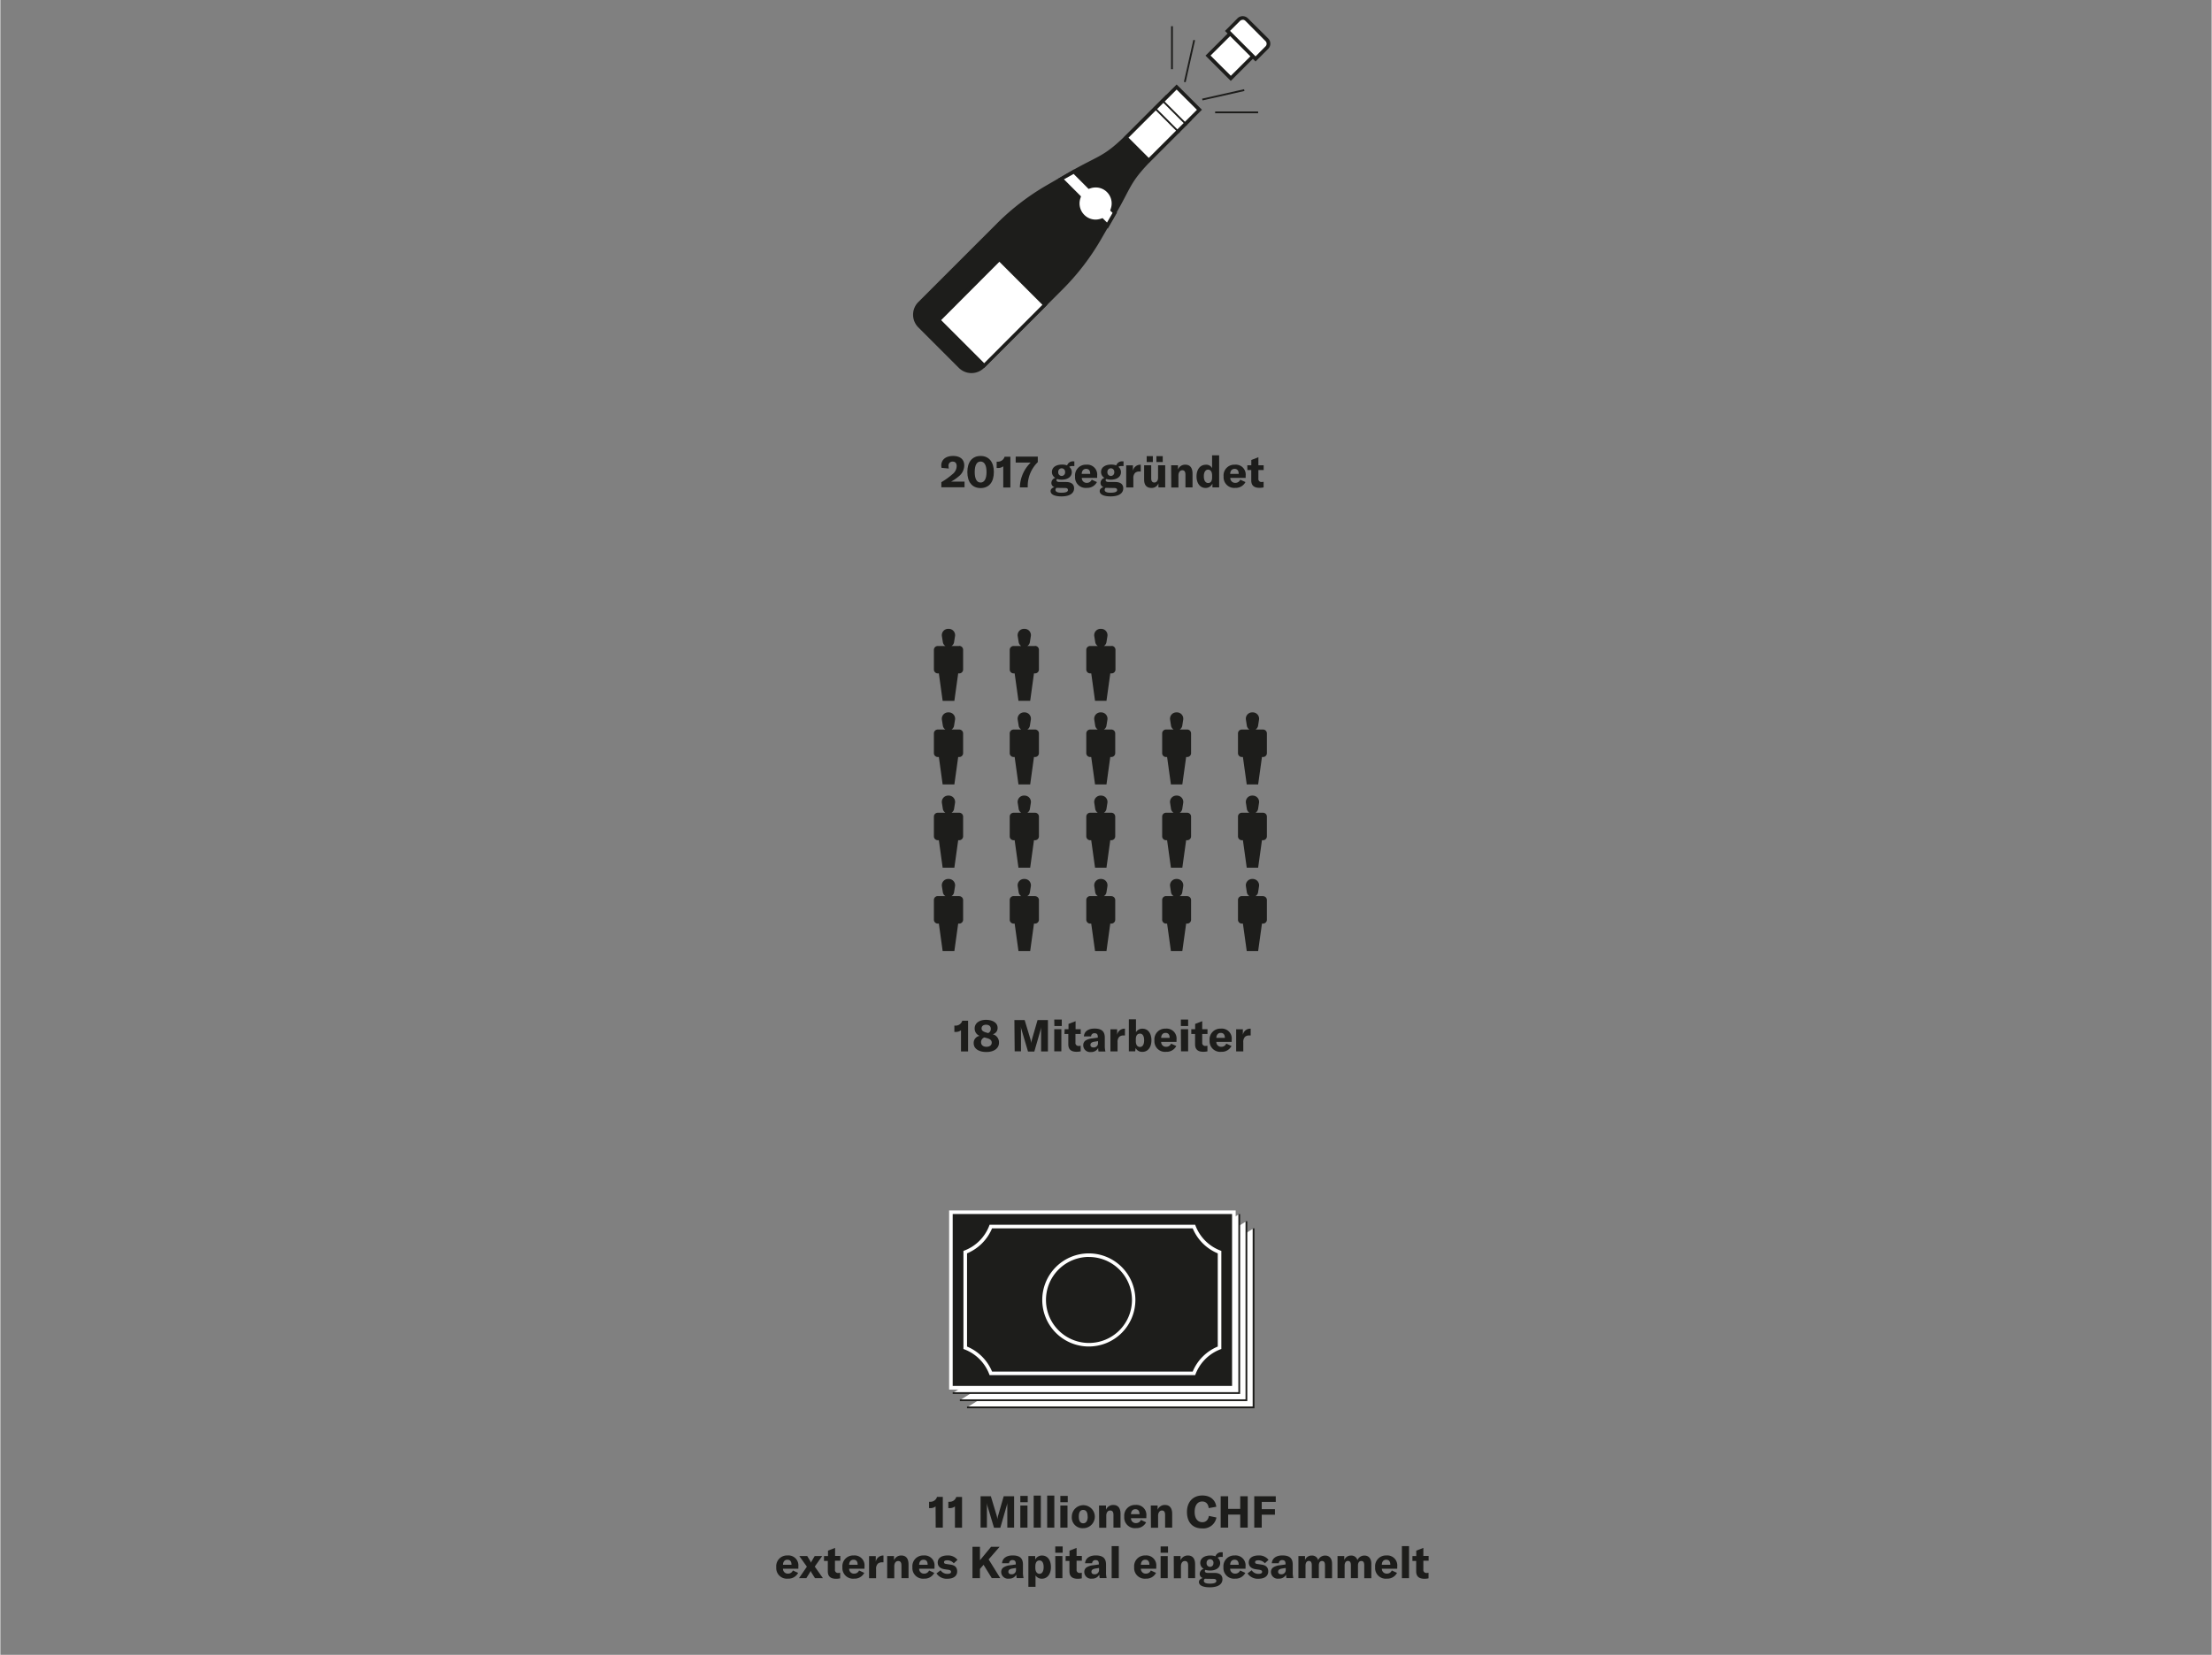 <?xml version="1.0"?>
<svg xmlns="http://www.w3.org/2000/svg" xmlns:xlink="http://www.w3.org/1999/xlink" viewBox="0 0 700 524" width="600" height="449"><rect x="0" y="0" width="700" height="524" fill="#808080" stroke="none"/><defs><style>.cls-1{fill:none;}.cls-2{fill:#1d1d1b;}.cls-3{clip-path:url(#clip-path);}.cls-4{fill:#fff;}</style><clipPath id="clip-path"><rect class="cls-1" x="95.18" y="5.12" width="507.26" height="519.99"/></clipPath></defs><g id="info"><path class="cls-2" d="M297.88,152.68a23,23,0,0,0,3.51-2.52,3.32,3.32,0,0,0,1.34-2.57c0-.92-.45-1.43-1.27-1.43a1.25,1.25,0,0,0-1.31,1.4,4.06,4.06,0,0,0,.1.8l-2.3-.22a3.35,3.35,0,0,1-.09-.76c0-1.82,1.43-3,3.72-3s3.55,1.11,3.55,3a4.49,4.49,0,0,1-1.75,3.46,14.28,14.28,0,0,1-2.42,1.66h4.26v1.79h-7.34Z"/><path class="cls-2" d="M306.11,149.47c0-3.21,1.56-5.09,4.19-5.09s4.2,1.88,4.2,5.09-1.55,5.07-4.2,5.07S306.11,152.66,306.11,149.47Zm6.07,0c0-2.19-.68-3.33-1.88-3.33s-1.86,1.14-1.86,3.33.67,3.32,1.86,3.32S312.18,151.64,312.18,149.47Z"/><path class="cls-2" d="M317.48,147.65a2.54,2.54,0,0,1-1.7.53h-.39v-2h.27a2.17,2.17,0,0,0,2.24-1.56h1.83v9.74h-2.25Z"/><path class="cls-2" d="M322.74,154.16a11.3,11.3,0,0,1,3.42-7.69h-4.75v-1.88h7v1.74a10.59,10.59,0,0,0-3.19,7.65v.35h-2.47Z"/><path class="cls-2" d="M339.27,147.58a1.52,1.52,0,0,0-.92.25,2.07,2.07,0,0,1,.82,1.67c0,1.43-1.22,2.38-3.2,2.38a4.55,4.55,0,0,1-1.44-.21.43.43,0,0,0-.21.38c0,.35.29.57,1,.57h2c1.71,0,2.58.72,2.58,2,0,1.59-1.41,2.56-4,2.56-2.32,0-3.44-.69-3.44-1.68,0-.56.4-1,1.2-1.26a1.35,1.35,0,0,1-.95-1.32,1.68,1.68,0,0,1,1.26-1.6,2.1,2.1,0,0,1-1.09-1.87c0-1.42,1.23-2.34,3.2-2.34a4.62,4.62,0,0,1,1.61.25,1.91,1.91,0,0,1,2-1.27h.29v1.5A3.79,3.79,0,0,0,339.27,147.58Zm-4.47,6.9-.51,0a.86.86,0,0,0-.28.65c0,.62.72.89,1.88.89,1.46,0,2.06-.33,2.06-.83s-.31-.67-.94-.67Zm2.25-5a1.09,1.09,0,1,0-2.17,0,1.12,1.12,0,0,0,1.09,1.23A1.1,1.1,0,0,0,337.05,149.5Z"/><path class="cls-2" d="M347.2,151.33h-4.86a1.51,1.51,0,0,0,1.61,1.56,1.63,1.63,0,0,0,1.53-1l1.65.75a3.42,3.42,0,0,1-3.2,1.84,3.36,3.36,0,0,1-3.72-3.6,3.4,3.4,0,0,1,3.56-3.74,3.14,3.14,0,0,1,3.43,3.5ZM345,150c0-1-.46-1.53-1.3-1.53s-1.36.59-1.39,1.58H345Z"/><path class="cls-2" d="M354.83,147.58a1.51,1.51,0,0,0-.91.25,2.07,2.07,0,0,1,.82,1.67c0,1.43-1.22,2.38-3.2,2.38a4.55,4.55,0,0,1-1.44-.21.43.43,0,0,0-.21.38c0,.35.29.57,1,.57h2c1.71,0,2.57.72,2.57,2,0,1.59-1.4,2.56-4,2.56-2.33,0-3.45-.69-3.45-1.68,0-.56.41-1,1.21-1.26a1.34,1.34,0,0,1-.95-1.32,1.68,1.68,0,0,1,1.26-1.6,2.11,2.11,0,0,1-1.1-1.87c0-1.42,1.24-2.34,3.21-2.34a4.62,4.62,0,0,1,1.61.25,1.91,1.91,0,0,1,2-1.27h.3v1.5A3.9,3.9,0,0,0,354.83,147.58Zm-4.47,6.9-.5,0a.83.83,0,0,0-.28.65c0,.62.71.89,1.88.89,1.45,0,2.06-.33,2.06-.83s-.31-.67-.94-.67Zm2.26-5a1.09,1.09,0,1,0-2.17,0,1.11,1.11,0,0,0,1.09,1.23A1.1,1.1,0,0,0,352.62,149.5Z"/><path class="cls-2" d="M360.87,147.16H361v2.14h-.42a2,2,0,0,0-1.36.42,2.29,2.29,0,0,0-.56,1.76v2.86h-2.26v-7h2.12v1.8A2.34,2.34,0,0,1,360.87,147.16Z"/><path class="cls-2" d="M362.07,151.87v-4.54h2.24v4.14c0,.87.35,1.32,1,1.32s1.17-.58,1.17-1.46v-4h2.26v7h-2.14v-1.27a2.27,2.27,0,0,1-2.19,1.44C362.77,154.5,362.07,153.5,362.07,151.87Zm.81-7.43h1.95v1.86h-1.95Zm3.08,0h2v1.86h-2Z"/><path class="cls-2" d="M370.62,147.33h2.16v1.34a2.43,2.43,0,0,1,2.32-1.53c1.52,0,2.29,1,2.29,2.85v4.34h-2.24v-4c0-1-.34-1.43-1-1.43s-1.22.6-1.22,1.68v3.78h-2.26Z"/><path class="cls-2" d="M378.66,150.86c0-2.23,1.17-3.7,2.92-3.7a2,2,0,0,1,2,1.1v-4.09h2.24v10.16h-2.13v-1.21a2.3,2.3,0,0,1-2.21,1.38C379.78,154.5,378.66,153,378.66,150.86Zm4.93.3v-.6c0-1.19-.48-1.85-1.28-1.85s-1.34.76-1.34,2.1.52,2.13,1.37,2.13S383.59,152.26,383.59,151.16Z"/><path class="cls-2" d="M394.21,151.33h-4.86a1.52,1.52,0,0,0,1.62,1.56,1.62,1.62,0,0,0,1.52-1l1.66.75a3.44,3.44,0,0,1-3.21,1.84,3.36,3.36,0,0,1-3.71-3.6,3.39,3.39,0,0,1,3.55-3.74,3.14,3.14,0,0,1,3.43,3.5ZM392,150c0-1-.46-1.53-1.3-1.53s-1.36.59-1.39,1.58H392Z"/><path class="cls-2" d="M394.73,147.33H396v-1.68l2.24-.87v2.55h1.67v1.5h-1.67v2.73a.93.93,0,0,0,1,1.06,3.08,3.08,0,0,0,.65-.07v1.78a6.31,6.31,0,0,1-1.28.14c-1.86,0-2.63-.85-2.63-2.38v-3.26h-1.22Z"/><path class="cls-2" d="M304.1,326.22a2.56,2.56,0,0,1-1.7.53H302v-2h.26a2.18,2.18,0,0,0,2.25-1.55h1.83v9.73H304.1Z"/><path class="cls-2" d="M316.12,330.2c0,1.75-1.58,2.91-4,2.91s-4-1.09-4-2.74A2.24,2.24,0,0,1,310,328a2.43,2.43,0,0,1-1.57-2.37c0-1.63,1.43-2.7,3.6-2.7s3.65,1,3.65,2.47a2,2,0,0,1-1.53,2.09A2.63,2.63,0,0,1,316.12,330.2Zm-2.29-.06c0-.7-.48-1.15-1.57-1.44l-.76-.2a1.56,1.56,0,0,0-1.05,1.56c0,.84.67,1.4,1.7,1.4S313.83,330.94,313.83,330.14Zm-3.22-4.48c0,.63.46,1,1.52,1.3l.56.16a1.4,1.4,0,0,0,.84-1.36c0-.8-.56-1.28-1.48-1.28S310.61,324.92,310.61,325.66Z"/><path class="cls-2" d="M321,323h3.25l1.84,6.09a6.67,6.67,0,0,1,.24,1.2h0a7.44,7.44,0,0,1,.25-1.23l1.75-6.06h3.29v9.94h-2.16v-6.78a10.51,10.51,0,0,1,.06-1.12h0a6.45,6.45,0,0,1-.21,1l-2,6.93h-2L323.25,326a4.72,4.72,0,0,1-.21-1h0c0,.34.05.72.05,1.11v6.78h-2Z"/><path class="cls-2" d="M333.62,322.84H336v2.05h-2.34Zm0,3.06h2.25v7h-2.25Z"/><path class="cls-2" d="M336.91,325.9h1.22v-1.68l2.24-.87v2.55H342v1.5h-1.67v2.73a.93.93,0,0,0,1,1.06,3.08,3.08,0,0,0,.65-.07v1.78a6.31,6.31,0,0,1-1.28.14c-1.86,0-2.63-.85-2.63-2.38V327.4h-1.22Z"/><path class="cls-2" d="M342.8,331a1.76,1.76,0,0,1,.72-1.52,4.94,4.94,0,0,1,2.2-.68l1.69-.24v-.24c0-.8-.33-1.15-1-1.15a1,1,0,0,0-1.12,1H343c.11-1.56,1.37-2.48,3.36-2.48,2.26,0,3.26.88,3.26,2.9V331a7.4,7.4,0,0,0,.2,1.95h-2.19a7.45,7.45,0,0,1-.11-1.11,2.44,2.44,0,0,1-2.34,1.28A2.14,2.14,0,0,1,342.8,331Zm4.68-.78v-.55l-1.2.19c-.83.15-1.21.45-1.21,1s.4.81,1,.81A1.35,1.35,0,0,0,347.48,330.22Z"/><path class="cls-2" d="M355.85,325.73H356v2.14h-.43a2,2,0,0,0-1.35.42,2.29,2.29,0,0,0-.56,1.76v2.86H351.4v-7h2.12v1.8A2.34,2.34,0,0,1,355.85,325.73Z"/><path class="cls-2" d="M359.38,331.84l-.14,1.06h-2V322.75h2.25v4.1a2.28,2.28,0,0,1,2.08-1.12c1.72,0,2.81,1.46,2.81,3.67s-1.12,3.67-2.88,3.67A2.27,2.27,0,0,1,359.38,331.84Zm2.69-2.44c0-1.33-.46-2.12-1.34-2.1s-1.29.68-1.29,1.8v.59c0,1.14.47,1.82,1.3,1.82S362.07,330.76,362.07,329.4Z"/><path class="cls-2" d="M372.32,329.9h-4.86a1.5,1.5,0,0,0,1.61,1.56,1.64,1.64,0,0,0,1.53-1l1.65.75a3.42,3.42,0,0,1-3.21,1.84,3.36,3.36,0,0,1-3.71-3.6,3.4,3.4,0,0,1,3.56-3.74,3.14,3.14,0,0,1,3.43,3.5Zm-2.17-1.31c0-1-.46-1.53-1.3-1.53s-1.36.59-1.39,1.58h2.69Z"/><path class="cls-2" d="M373.7,322.84H376v2.05H373.7Zm0,3.06H376v7h-2.25Z"/><path class="cls-2" d="M377,325.9h1.22v-1.68l2.24-.87v2.55h1.67v1.5h-1.67v2.73a.93.93,0,0,0,1,1.06,3.08,3.08,0,0,0,.65-.07v1.78a6.31,6.31,0,0,1-1.28.14c-1.86,0-2.63-.85-2.63-2.38V327.4H377Z"/><path class="cls-2" d="M389.79,329.9h-4.86a1.51,1.51,0,0,0,1.61,1.56,1.63,1.63,0,0,0,1.53-1l1.65.75a3.42,3.42,0,0,1-3.21,1.84,3.36,3.36,0,0,1-3.71-3.6,3.4,3.4,0,0,1,3.56-3.74,3.14,3.14,0,0,1,3.43,3.5Zm-2.17-1.31c0-1-.46-1.53-1.3-1.53s-1.36.59-1.39,1.58h2.69Z"/><path class="cls-2" d="M395.66,325.73h.14v2.14h-.42a2,2,0,0,0-1.36.42,2.29,2.29,0,0,0-.56,1.76v2.86H391.2v-7h2.12v1.8A2.34,2.34,0,0,1,395.66,325.73Z"/><path class="cls-2" d="M296.05,477a2.56,2.56,0,0,1-1.7.53H294v-2h.27a2.18,2.18,0,0,0,2.24-1.55h1.83v9.73h-2.25Z"/><path class="cls-2" d="M302.18,477a2.54,2.54,0,0,1-1.7.53h-.39v-2h.27A2.17,2.17,0,0,0,302.6,474h1.83v9.73h-2.25Z"/><path class="cls-2" d="M310.3,473.78h3.25l1.83,6.09a6.75,6.75,0,0,1,.24,1.21h0a7.33,7.33,0,0,1,.25-1.24l1.75-6.06h3.29v9.94h-2.15v-6.78a10.49,10.49,0,0,1,0-1.12h0a6.45,6.45,0,0,1-.21,1l-2,6.93h-2l-2.09-6.93a4.78,4.78,0,0,1-.21-1h0c0,.33.05.71.05,1.1v6.78h-2Z"/><path class="cls-2" d="M322.88,473.67h2.34v2h-2.34Zm0,3.05h2.26v7h-2.26Z"/><path class="cls-2" d="M329.37,483.72h-2.26V473.57h2.26Z"/><path class="cls-2" d="M333.64,483.72h-2.26V473.57h2.26Z"/><path class="cls-2" d="M335.55,473.67h2.34v2h-2.34Zm0,3.05h2.26v7h-2.26Z"/><path class="cls-2" d="M339.18,480.21a3.64,3.64,0,1,1,3.63,3.68A3.39,3.39,0,0,1,339.18,480.21Zm5,0c0-1.45-.52-2.1-1.4-2.1s-1.39.65-1.39,2.1.52,2.13,1.39,2.13S344.21,481.64,344.21,480.21Z"/><path class="cls-2" d="M347.79,476.72H350v1.34a2.42,2.42,0,0,1,2.32-1.52c1.51,0,2.28,1,2.28,2.84v4.34h-2.24v-4c0-1-.33-1.43-1.05-1.43s-1.22.6-1.22,1.68v3.78h-2.25Z"/><path class="cls-2" d="M362.77,480.72h-4.86a1.51,1.51,0,0,0,1.61,1.56,1.63,1.63,0,0,0,1.53-1l1.65.76a3.43,3.43,0,0,1-3.21,1.83,3.36,3.36,0,0,1-3.71-3.6,3.4,3.4,0,0,1,3.56-3.74,3.15,3.15,0,0,1,3.43,3.5Zm-2.17-1.31c0-1-.46-1.53-1.3-1.53s-1.36.59-1.39,1.58h2.69Z"/><path class="cls-2" d="M364.18,476.72h2.16v1.34a2.42,2.42,0,0,1,2.32-1.52c1.52,0,2.29,1,2.29,2.84v4.34h-2.24v-4c0-1-.34-1.43-1-1.43s-1.22.6-1.22,1.68v3.78h-2.26Z"/><path class="cls-2" d="M375.63,478.76c0-3.13,1.85-5.22,4.88-5.22,2.53,0,4.13,1.4,4.4,3.57l-2.4.42c-.14-1.32-.87-2.09-2.06-2.09-1.51,0-2.39,1.28-2.39,3.31S379,482,380.52,482c1.11,0,1.85-.75,2.05-2l2.39.51a4.22,4.22,0,0,1-4.48,3.45C377.33,484,375.63,481.9,375.63,478.76Z"/><path class="cls-2" d="M394.86,483.72h-2.37v-4.13h-3.82v4.13H386.3v-9.94h2.37v4h3.82v-4h2.37Z"/><path class="cls-2" d="M399.3,475.57v2.3h4.18v1.76H399.3v4.09h-2.37v-9.94h6.81v1.79Z"/><path class="cls-2" d="M252.61,496.73h-4.86a1.5,1.5,0,0,0,1.61,1.55,1.61,1.61,0,0,0,1.52-1l1.66.76a3.42,3.42,0,0,1-3.21,1.83,3.36,3.36,0,0,1-3.71-3.6,3.4,3.4,0,0,1,3.55-3.74,3.15,3.15,0,0,1,3.44,3.5Zm-2.17-1.32c0-1-.47-1.53-1.31-1.53s-1.36.59-1.38,1.59h2.69Z"/><path class="cls-2" d="M255.31,496.08l-2.39-3.36h2.5l.85,1.4a2.59,2.59,0,0,1,.34.72h0a2.8,2.8,0,0,1,.35-.72l.82-1.4h2.37l-2.34,3.33,2.58,3.67h-2.51l-1-1.59a3.11,3.11,0,0,1-.37-.73h0a4.76,4.76,0,0,1-.38.73l-1,1.59h-2.31Z"/><path class="cls-2" d="M260.74,492.72H262V491l2.24-.87v2.55h1.66v1.5H264.2V497a.93.93,0,0,0,1,1.07,3,3,0,0,0,.64-.07v1.77a6.22,6.22,0,0,1-1.27.14c-1.86,0-2.63-.85-2.63-2.38v-3.26h-1.22Z"/><path class="cls-2" d="M273.55,496.73h-4.86a1.5,1.5,0,0,0,1.61,1.55,1.61,1.61,0,0,0,1.53-1l1.65.76a3.42,3.42,0,0,1-3.21,1.83,3.36,3.36,0,0,1-3.71-3.6,3.4,3.4,0,0,1,3.56-3.74,3.15,3.15,0,0,1,3.43,3.5Zm-2.17-1.32c0-1-.46-1.53-1.3-1.53s-1.36.59-1.39,1.59h2.69Z"/><path class="cls-2" d="M279.42,492.55h.14v2.15a2.82,2.82,0,0,0-.42,0,2,2,0,0,0-1.36.42,2.3,2.3,0,0,0-.56,1.77v2.85H275v-7h2.12v1.81A2.35,2.35,0,0,1,279.42,492.55Z"/><path class="cls-2" d="M280.73,492.72h2.16v1.35a2.41,2.41,0,0,1,2.32-1.53c1.51,0,2.28,1,2.28,2.84v4.34h-2.24v-4c0-1-.33-1.43-1.05-1.43s-1.22.6-1.22,1.68v3.78h-2.25Z"/><path class="cls-2" d="M295.71,496.73h-4.86a1.51,1.51,0,0,0,1.61,1.55,1.61,1.61,0,0,0,1.53-1l1.65.76a3.42,3.42,0,0,1-3.21,1.83,3.36,3.36,0,0,1-3.71-3.6,3.4,3.4,0,0,1,3.56-3.74,3.15,3.15,0,0,1,3.43,3.5Zm-2.17-1.32c0-1-.46-1.53-1.3-1.53s-1.36.59-1.39,1.59h2.69Z"/><path class="cls-2" d="M296.34,498.21l1.3-1a2.48,2.48,0,0,0,2.21,1.14c.73,0,1.1-.23,1.1-.62s-.23-.58-1-.69l-1-.14c-1.51-.22-2.22-1-2.22-2.15,0-1.36,1.15-2.22,3.08-2.22a3.74,3.74,0,0,1,3.18,1.39L301.81,495a2.66,2.66,0,0,0-2.08-.94c-.67,0-1,.18-1,.58s.21.51.82.6l1.25.19c1.5.21,2.09,1,2.09,2.16,0,1.43-1.14,2.31-3.1,2.31A3.84,3.84,0,0,1,296.34,498.21Z"/><path class="cls-2" d="M311.24,495.48l-1.14,1.32v2.92h-2.37v-9.94h2.37v4.27l3.52-4.27h2.7l-3.47,4,3.67,5.91h-2.69Z"/><path class="cls-2" d="M316.83,497.82a1.73,1.73,0,0,1,.72-1.51,4.8,4.8,0,0,1,2.2-.69l1.69-.24v-.24c0-.79-.33-1.14-1-1.14a1,1,0,0,0-1.12,1h-2.23c.11-1.55,1.37-2.48,3.36-2.48,2.26,0,3.26.89,3.26,2.9v2.33a7.37,7.37,0,0,0,.2,1.94h-2.19a7.31,7.31,0,0,1-.11-1.1,2.45,2.45,0,0,1-2.34,1.27A2.13,2.13,0,0,1,316.83,497.82Zm4.68-.77v-.56l-1.2.19c-.83.16-1.21.45-1.21,1s.4.81,1,.81A1.34,1.34,0,0,0,321.51,497.05Z"/><path class="cls-2" d="M325.43,492.72h2.16v1.12a2.35,2.35,0,0,1,2.18-1.29c1.7,0,2.8,1.43,2.8,3.66s-1.14,3.68-2.88,3.68a2.33,2.33,0,0,1-2-1.05v3.62h-2.26Zm4.83,3.49c0-1.35-.47-2.1-1.33-2.1s-1.3.67-1.3,1.94v.4c0,1.15.5,1.89,1.32,1.89S330.26,497.53,330.26,496.21Z"/><path class="cls-2" d="M333.94,489.67h2.34v2h-2.34Zm0,3.05h2.26v7H334Z"/><path class="cls-2" d="M337.23,492.72h1.22V491l2.24-.87v2.55h1.67v1.5h-1.67V497a.93.93,0,0,0,1,1.07,3.08,3.08,0,0,0,.65-.07v1.77a6.31,6.31,0,0,1-1.28.14c-1.86,0-2.63-.85-2.63-2.38v-3.26h-1.22Z"/><path class="cls-2" d="M343.13,497.82a1.72,1.72,0,0,1,.71-1.51,4.8,4.8,0,0,1,2.2-.69l1.69-.24v-.24c0-.79-.33-1.14-1-1.14a1,1,0,0,0-1.12,1h-2.23c.11-1.55,1.37-2.48,3.36-2.48,2.26,0,3.27.89,3.27,2.9v2.33a7.44,7.44,0,0,0,.19,1.94H348a7.26,7.26,0,0,1-.12-1.1,2.45,2.45,0,0,1-2.34,1.27A2.12,2.12,0,0,1,343.13,497.82Zm4.67-.77v-.56l-1.2.19c-.83.16-1.21.45-1.21,1s.4.81,1,.81A1.34,1.34,0,0,0,347.8,497.05Z"/><path class="cls-2" d="M354.05,499.72h-2.26V489.57h2.26Z"/><path class="cls-2" d="M365.91,496.73h-4.86a1.5,1.5,0,0,0,1.61,1.55,1.61,1.61,0,0,0,1.52-1l1.66.76a3.42,3.42,0,0,1-3.21,1.83,3.36,3.36,0,0,1-3.71-3.6,3.4,3.4,0,0,1,3.55-3.74,3.15,3.15,0,0,1,3.44,3.5Zm-2.17-1.32c0-1-.47-1.53-1.31-1.53s-1.36.59-1.38,1.59h2.69Z"/><path class="cls-2" d="M367.29,489.67h2.34v2h-2.34Zm0,3.05h2.25v7h-2.25Z"/><path class="cls-2" d="M371.45,492.72h2.15v1.35a2.43,2.43,0,0,1,2.33-1.53c1.51,0,2.28,1,2.28,2.84v4.34H376v-4c0-1-.33-1.43-1.05-1.43s-1.22.6-1.22,1.68v3.78h-2.25Z"/><path class="cls-2" d="M386.24,493a1.59,1.59,0,0,0-.92.25,2.08,2.08,0,0,1,.82,1.67c0,1.43-1.22,2.38-3.2,2.38a4.55,4.55,0,0,1-1.44-.21.43.43,0,0,0-.21.38c0,.35.29.58,1,.58h2c1.71,0,2.57.71,2.57,2,0,1.6-1.4,2.56-4,2.56-2.32,0-3.44-.68-3.44-1.68,0-.56.4-1,1.2-1.26a1.34,1.34,0,0,1-.95-1.31,1.67,1.67,0,0,1,1.26-1.6,2.11,2.11,0,0,1-1.09-1.88c0-1.41,1.23-2.34,3.2-2.34a4.86,4.86,0,0,1,1.61.25,1.91,1.91,0,0,1,2-1.27h.3V493A3.79,3.79,0,0,0,386.24,493Zm-4.47,6.91c-.19,0-.35,0-.51,0a.88.88,0,0,0-.28.66c0,.61.72.88,1.88.88,1.46,0,2.06-.32,2.06-.82s-.31-.68-.94-.68Zm2.25-5a1.09,1.09,0,1,0-2.17,0,1.11,1.11,0,0,0,1.09,1.23A1.1,1.1,0,0,0,384,494.89Z"/><path class="cls-2" d="M394.17,496.73h-4.86a1.51,1.51,0,0,0,1.61,1.55,1.61,1.61,0,0,0,1.53-1l1.65.76a3.42,3.42,0,0,1-3.21,1.83,3.36,3.36,0,0,1-3.71-3.6,3.41,3.41,0,0,1,3.56-3.74,3.15,3.15,0,0,1,3.43,3.5ZM392,495.41c0-1-.46-1.53-1.3-1.53s-1.36.59-1.39,1.59H392Z"/><path class="cls-2" d="M394.81,498.21l1.31-1a2.47,2.47,0,0,0,2.21,1.14c.73,0,1.09-.23,1.09-.62s-.22-.58-1-.69l-1-.14c-1.51-.22-2.23-1-2.23-2.15,0-1.36,1.15-2.22,3.08-2.22a3.72,3.72,0,0,1,3.18,1.39L400.29,495a2.69,2.69,0,0,0-2.09-.94c-.67,0-1,.18-1,.58s.21.51.83.6l1.25.19c1.49.21,2.08,1,2.08,2.16,0,1.43-1.13,2.31-3.09,2.31A3.87,3.87,0,0,1,394.81,498.21Z"/><path class="cls-2" d="M402.22,497.82a1.74,1.74,0,0,1,.71-1.51,4.89,4.89,0,0,1,2.2-.69l1.7-.24v-.24c0-.79-.34-1.14-1-1.14a1,1,0,0,0-1.12,1h-2.23c.11-1.55,1.38-2.48,3.36-2.48,2.26,0,3.27.89,3.27,2.9v2.33a7.91,7.91,0,0,0,.19,1.94h-2.18a6.21,6.21,0,0,1-.11-1.1,2.46,2.46,0,0,1-2.34,1.27A2.13,2.13,0,0,1,402.22,497.82Zm4.68-.77v-.56l-1.21.19c-.82.16-1.2.45-1.2,1s.39.81,1,.81A1.35,1.35,0,0,0,406.9,497.05Z"/><path class="cls-2" d="M413,492.72V494a2.19,2.19,0,0,1,2.16-1.44,1.94,1.94,0,0,1,2,1.46,2.36,2.36,0,0,1,2.24-1.46c1.36,0,2.16,1,2.16,2.6v4.58h-2.24v-4.1c0-.94-.3-1.36-.94-1.36s-1,.51-1,1.44v4h-2.24v-4.11c0-.91-.31-1.35-.93-1.35s-1.05.52-1.05,1.46v4h-2.25v-7Z"/><path class="cls-2" d="M425.43,492.72V494a2.19,2.19,0,0,1,2.16-1.44,1.94,1.94,0,0,1,2,1.46,2.36,2.36,0,0,1,2.24-1.46c1.36,0,2.16,1,2.16,2.6v4.58h-2.24v-4.1c0-.94-.3-1.36-.94-1.36s-1.05.51-1.05,1.44v4h-2.24v-4.11c0-.91-.31-1.35-.93-1.35s-1.05.52-1.05,1.46v4h-2.25v-7Z"/><path class="cls-2" d="M442.19,496.73h-4.86a1.51,1.51,0,0,0,1.61,1.55,1.61,1.61,0,0,0,1.53-1l1.65.76a3.41,3.41,0,0,1-3.2,1.83,3.36,3.36,0,0,1-3.72-3.6,3.41,3.41,0,0,1,3.56-3.74,3.15,3.15,0,0,1,3.43,3.5ZM440,495.41c0-1-.46-1.53-1.3-1.53s-1.36.59-1.39,1.59H440Z"/><path class="cls-2" d="M445.93,499.72h-2.26V489.57h2.26Z"/><path class="cls-2" d="M447,492.72h1.22V491l2.24-.87v2.55h1.67v1.5h-1.67V497a.94.94,0,0,0,1,1.07,3.06,3.06,0,0,0,.64-.07v1.77a6.29,6.29,0,0,1-1.27.14c-1.87,0-2.64-.85-2.64-2.38v-3.26H447Z"/><g class="cls-3"><path class="cls-2" d="M369.1,30l-12,12h0c-8,8-8.95,6.87-18.72,12.53l-7.13,4.12a76.35,76.35,0,0,0-15.67,12l-25,25a5.67,5.67,0,0,0,0,8l12.83,12.83a5.66,5.66,0,0,0,8,0l25-25a76.35,76.35,0,0,0,12-15.67l4.12-7.13C358.28,59,357.17,58,365.15,50h0l12-12Z"/></g><rect class="cls-4" x="356.62" y="34.08" width="22.68" height="10.2" transform="translate(80.07 271.66) rotate(-45)"/><path class="cls-2" d="M372.36,26.75,355.53,43.59l8,8,16.84-16.84Zm0,1.61,6.42,6.41L363.54,50l-6.41-6.41Z"/><rect class="cls-4" x="384.33" y="12.32" width="10.77" height="10.2" transform="translate(101.83 280.67) rotate(-45)"/><path class="cls-2" d="M389.92,9.2l-8.42,8.42,8,8,8.41-8.42Zm0,1.6,6.41,6.42L389.52,24l-6.42-6.41Z"/><path class="cls-2" d="M373,42.19l-8-8,.4-.4,8,8Zm2.4-2.41-8-8,.4-.4,8,8Z"/><rect class="cls-4" x="300.23" y="88.71" width="27.21" height="20.41" transform="translate(21.98 250.89) rotate(-45)"/><path class="cls-2" d="M316.25,81.27l-20.05,20,15.24,15.23,20-20Zm0,1.61,13.63,13.63L311.44,115l-13.63-13.63Z"/><g class="cls-3"><path class="cls-4" d="M388.47,9.75,392,6.2a1.77,1.77,0,0,1,2.51,0l6.36,6.37a1.77,1.77,0,0,1,0,2.5l-3.55,3.55Z"/><path class="cls-2" d="M393.27,5.12a2.33,2.33,0,0,0-1.65.68l-3.95,4,9.67,9.67,4-4a2.34,2.34,0,0,0,0-3.3L394.92,5.8a2.35,2.35,0,0,0-1.65-.68m0,1.13a1.23,1.23,0,0,1,.85.35L400.48,13a1.18,1.18,0,0,1,0,1.7l-3.14,3.15-8.07-8.07,3.15-3.15a1.21,1.21,0,0,1,.85-.35"/><path class="cls-4" d="M348.77,69.7l-.33.11a5.89,5.89,0,0,1-1.77.27,5.61,5.61,0,0,1-5.33-7.37l.11-.33-5.68-5.68L338.69,55l1.15-.65,4.81,4.81.33-.11a5.89,5.89,0,0,1,1.77-.27,5.57,5.57,0,0,1,4,1.64,5.66,5.66,0,0,1,1.36,5.74l-.1.32.81.81-2.35,4.07Z"/><path class="cls-2" d="M339.93,53.65l-1.52.87-3.56,2.06,5.95,6a6.22,6.22,0,0,0,1.5,6.32,6.14,6.14,0,0,0,4.37,1.8,6.39,6.39,0,0,0,1.94-.3l1.95,2,2.06-3.57.87-1.52-.87-.87a6.18,6.18,0,0,0-5.87-8.12,6.11,6.11,0,0,0-1.94.31Zm-.19,1.41L344,59.33l.48.49.66-.21a5.14,5.14,0,0,1,1.6-.25,5,5,0,0,1,3.57,1.47A5.08,5.08,0,0,1,351.54,66l-.21.66.49.49.26.26-.44.76-1.32,2.29-.91-.9-.49-.49-.65.21a5.45,5.45,0,0,1-1.6.25A5,5,0,0,1,343.1,68a5.08,5.08,0,0,1-1.22-5.16l.21-.66-.49-.49-4.91-4.91L339,55.5l.76-.44"/></g><rect class="cls-2" x="384.55" y="35.29" width="13.61" height="0.57"/><polygon class="cls-2" points="380.55 31.79 380.43 31.24 393.7 28.25 393.83 28.81 380.55 31.79"/><rect class="cls-2" x="370.6" y="8.3" width="0.57" height="13.61"/><polygon class="cls-2" points="375.22 26.03 374.67 25.91 377.65 12.63 378.2 12.75 375.22 26.03"/><g class="cls-3"><path class="cls-2" d="M303.51,283.74H301.1a1.72,1.72,0,0,0,.8-1.18l.31-1.94a2,2,0,0,0-2-2.3h-.16a2,2,0,0,0-2,2.3l.31,1.94a1.72,1.72,0,0,0,.8,1.18h-2.41a1.23,1.23,0,0,0-1.23,1.23v6.25a1.23,1.23,0,0,0,1.23,1.23h.34l1.2,8.69H302l1.21-8.69h.33a1.23,1.23,0,0,0,1.23-1.23V285a1.23,1.23,0,0,0-1.23-1.23"/><path class="cls-2" d="M327.51,283.74H325.1a1.72,1.72,0,0,0,.8-1.18l.31-1.94a2,2,0,0,0-2-2.3h-.16a2,2,0,0,0-2,2.3l.31,1.94a1.72,1.72,0,0,0,.8,1.18h-2.41a1.23,1.23,0,0,0-1.23,1.23v6.25a1.23,1.23,0,0,0,1.23,1.23h.33l1.21,8.69H326l1.2-8.69h.34a1.23,1.23,0,0,0,1.23-1.23V285a1.23,1.23,0,0,0-1.23-1.23"/><path class="cls-2" d="M351.75,283.74h-2.41a1.72,1.72,0,0,0,.8-1.18l.31-1.94a2,2,0,0,0-2-2.3h-.16a2,2,0,0,0-2,2.3l.3,1.94a1.76,1.76,0,0,0,.81,1.18h-2.41a1.23,1.23,0,0,0-1.23,1.23v6.25a1.23,1.23,0,0,0,1.23,1.23h.33l1.21,8.69h3.62l1.2-8.69h.34a1.23,1.23,0,0,0,1.23-1.23V285a1.23,1.23,0,0,0-1.23-1.23"/><path class="cls-2" d="M375.75,283.74h-2.42a1.7,1.7,0,0,0,.81-1.18l.3-1.94a2,2,0,0,0-2-2.3h-.15a2,2,0,0,0-2,2.3l.3,1.94a1.75,1.75,0,0,0,.8,1.18H369a1.22,1.22,0,0,0-1.22,1.23v6.25a1.22,1.22,0,0,0,1.22,1.23h.34l1.21,8.69h3.61l1.21-8.69h.34a1.22,1.22,0,0,0,1.22-1.23V285a1.22,1.22,0,0,0-1.22-1.23"/><path class="cls-2" d="M399.75,283.74h-2.42a1.7,1.7,0,0,0,.81-1.18l.3-1.94a2,2,0,0,0-2-2.3h-.15a2,2,0,0,0-2,2.3l.3,1.94a1.75,1.75,0,0,0,.8,1.18H393a1.22,1.22,0,0,0-1.22,1.23v6.25a1.22,1.22,0,0,0,1.22,1.23h.34l1.21,8.69h3.61l1.21-8.69h.34a1.22,1.22,0,0,0,1.22-1.23V285a1.22,1.22,0,0,0-1.22-1.23"/><path class="cls-2" d="M303.51,257.35H301.1a1.76,1.76,0,0,0,.8-1.19l.31-1.94a2,2,0,0,0-2-2.3h-.16a2,2,0,0,0-2,2.3l.31,1.94a1.76,1.76,0,0,0,.8,1.19h-2.41a1.23,1.23,0,0,0-1.23,1.22v6.26a1.23,1.23,0,0,0,1.23,1.22h.34l1.2,8.69H302l1.21-8.69h.33a1.23,1.23,0,0,0,1.23-1.22v-6.26a1.23,1.23,0,0,0-1.23-1.22"/><path class="cls-2" d="M327.51,257.35H325.1a1.76,1.76,0,0,0,.8-1.19l.31-1.94a2,2,0,0,0-2-2.3h-.16a2,2,0,0,0-2,2.3l.31,1.94a1.76,1.76,0,0,0,.8,1.19h-2.41a1.23,1.23,0,0,0-1.23,1.22v6.26a1.23,1.23,0,0,0,1.23,1.22h.33l1.21,8.69H326l1.2-8.69h.34a1.23,1.23,0,0,0,1.23-1.22v-6.26a1.23,1.23,0,0,0-1.23-1.22"/><path class="cls-2" d="M351.75,257.35h-2.41a1.76,1.76,0,0,0,.8-1.19l.31-1.94a2,2,0,0,0-2-2.3h-.16a2,2,0,0,0-2,2.3l.3,1.94a1.8,1.8,0,0,0,.81,1.19h-2.41a1.23,1.23,0,0,0-1.23,1.22v6.26a1.23,1.23,0,0,0,1.23,1.22h.33l1.21,8.69h3.62l1.2-8.69h.34a1.23,1.23,0,0,0,1.23-1.22v-6.26a1.23,1.23,0,0,0-1.23-1.22"/><path class="cls-2" d="M375.75,257.35h-2.42a1.74,1.74,0,0,0,.81-1.19l.3-1.94a2,2,0,0,0-2-2.3h-.15a2,2,0,0,0-2,2.3l.3,1.94a1.79,1.79,0,0,0,.8,1.19H369a1.22,1.22,0,0,0-1.22,1.22v6.26a1.22,1.22,0,0,0,1.22,1.22h.34l1.21,8.69h3.61l1.21-8.69h.34a1.22,1.22,0,0,0,1.22-1.22v-6.26a1.22,1.22,0,0,0-1.22-1.22"/><path class="cls-2" d="M399.75,257.35h-2.42a1.74,1.74,0,0,0,.81-1.19l.3-1.94a2,2,0,0,0-2-2.3h-.15a2,2,0,0,0-2,2.3l.3,1.94a1.79,1.79,0,0,0,.8,1.19H393a1.22,1.22,0,0,0-1.22,1.22v6.26a1.22,1.22,0,0,0,1.22,1.22h.34l1.21,8.69h3.61l1.21-8.69h.34a1.22,1.22,0,0,0,1.22-1.22v-6.26a1.22,1.22,0,0,0-1.22-1.22"/><path class="cls-2" d="M303.51,231H301.1a1.76,1.76,0,0,0,.8-1.19l.31-1.93a2,2,0,0,0-2-2.31h-.16a2,2,0,0,0-2,2.31l.31,1.93a1.76,1.76,0,0,0,.8,1.19h-2.41a1.23,1.23,0,0,0-1.23,1.22v6.26a1.22,1.22,0,0,0,1.23,1.22h.34l1.2,8.69H302l1.21-8.69h.33a1.22,1.22,0,0,0,1.23-1.22v-6.26a1.23,1.23,0,0,0-1.23-1.22"/><path class="cls-2" d="M327.51,231H325.1a1.76,1.76,0,0,0,.8-1.19l.31-1.93a2,2,0,0,0-2-2.31h-.16a2,2,0,0,0-2,2.31l.31,1.93a1.76,1.76,0,0,0,.8,1.19h-2.41a1.23,1.23,0,0,0-1.23,1.22v6.26a1.22,1.22,0,0,0,1.23,1.22h.33l1.21,8.69H326l1.2-8.69h.34a1.22,1.22,0,0,0,1.23-1.22v-6.26a1.23,1.23,0,0,0-1.23-1.22"/><path class="cls-2" d="M351.75,231h-2.41a1.76,1.76,0,0,0,.8-1.19l.31-1.93a2,2,0,0,0-2-2.31h-.16a2,2,0,0,0-2,2.31l.3,1.93a1.8,1.8,0,0,0,.81,1.19h-2.41a1.23,1.23,0,0,0-1.23,1.22v6.26a1.22,1.22,0,0,0,1.23,1.22h.33l1.21,8.69h3.62l1.2-8.69h.34a1.22,1.22,0,0,0,1.23-1.22v-6.26a1.23,1.23,0,0,0-1.23-1.22"/><path class="cls-2" d="M375.75,231h-2.42a1.74,1.74,0,0,0,.81-1.19l.3-1.93a2,2,0,0,0-2-2.31h-.15a2,2,0,0,0-2,2.31l.3,1.93a1.79,1.79,0,0,0,.8,1.19H369a1.22,1.22,0,0,0-1.22,1.22v6.26a1.21,1.21,0,0,0,1.22,1.22h.34l1.21,8.69h3.61l1.21-8.69h.34a1.21,1.21,0,0,0,1.22-1.22v-6.26a1.22,1.22,0,0,0-1.22-1.22"/><path class="cls-2" d="M399.75,231h-2.42a1.74,1.74,0,0,0,.81-1.19l.3-1.93a2,2,0,0,0-2-2.31h-.15a2,2,0,0,0-2,2.31l.3,1.93a1.79,1.79,0,0,0,.8,1.19H393a1.22,1.22,0,0,0-1.22,1.22v6.26a1.21,1.21,0,0,0,1.22,1.22h.34l1.21,8.69h3.61l1.21-8.69h.34a1.21,1.21,0,0,0,1.22-1.22v-6.26a1.22,1.22,0,0,0-1.22-1.22"/><path class="cls-2" d="M303.51,204.55H301.1a1.74,1.74,0,0,0,.8-1.19l.31-1.93a2,2,0,0,0-2-2.31h-.16a2,2,0,0,0-2,2.31l.31,1.93a1.74,1.74,0,0,0,.8,1.19h-2.41a1.23,1.23,0,0,0-1.23,1.23V212a1.23,1.23,0,0,0,1.23,1.23h.34l1.2,8.69H302l1.21-8.69h.33a1.23,1.23,0,0,0,1.23-1.23v-6.25a1.23,1.23,0,0,0-1.23-1.23"/></g><polyline class="cls-4" points="396.72 388.95 396.72 445.64 306.01 445.64"/><polygon class="cls-2" points="397 445.92 306.01 445.92 306.01 445.35 396.43 445.35 396.43 388.94 397 388.94 397 445.92"/><polyline class="cls-4" points="394.45 386.68 394.45 443.37 303.74 443.37"/><polygon class="cls-2" points="394.73 443.65 303.74 443.65 303.74 443.09 394.17 443.09 394.17 386.68 394.73 386.68 394.73 443.65"/><polyline class="cls-4" points="392.18 384.41 392.18 441.1 301.47 441.1"/><polygon class="cls-2" points="392.46 441.39 301.47 441.39 301.47 440.82 391.9 440.82 391.9 384.41 392.46 384.41 392.46 441.39"/><rect class="cls-2" x="300.9" y="383.84" width="89.58" height="55.56"/><path class="cls-4" d="M391.05,383.28H300.34V440h90.71Zm-1.14,55.56H301.47V384.41h88.44Z"/><g class="cls-3"><path class="cls-2" d="M313.55,434.87a14.12,14.12,0,0,0-8.11-8.11V396.49a14.15,14.15,0,0,0,8.11-8.11h64.29a14.1,14.1,0,0,0,8.1,8.11v30.27a14.07,14.07,0,0,0-8.1,8.11Z"/><path class="cls-4" d="M378.23,387.81H313.15a13.59,13.59,0,0,1-8.28,8.28v31.06a13.61,13.61,0,0,1,8.28,8.28h65.08a13.64,13.64,0,0,1,8.28-8.28V396.09a13.61,13.61,0,0,1-8.28-8.28m-.78,1.14a14.69,14.69,0,0,0,7.93,7.92v29.51a14.62,14.62,0,0,0-7.93,7.92H313.93a14.64,14.64,0,0,0-7.92-7.92V396.87a14.7,14.7,0,0,0,7.92-7.92Z"/><path class="cls-2" d="M344.56,425.8a14.18,14.18,0,1,1,14.17-14.18,14.19,14.19,0,0,1-14.17,14.18"/><path class="cls-4" d="M344.56,396.88a14.74,14.74,0,1,0,14.74,14.74,14.74,14.74,0,0,0-14.74-14.74m0,1.14A13.61,13.61,0,1,1,331,411.62,13.61,13.61,0,0,1,344.56,398"/><path class="cls-2" d="M327.51,204.55H325.1a1.76,1.76,0,0,0,.8-1.19l.31-1.93a2,2,0,0,0-2-2.31h-.16a2,2,0,0,0-2,2.31l.31,1.93a1.76,1.76,0,0,0,.8,1.19h-2.41a1.23,1.23,0,0,0-1.23,1.22V212a1.22,1.22,0,0,0,1.23,1.22h.33l1.21,8.69H326l1.2-8.69h.34a1.22,1.22,0,0,0,1.23-1.22v-6.26a1.23,1.23,0,0,0-1.23-1.22"/><path class="cls-2" d="M351.75,204.55h-2.41a1.76,1.76,0,0,0,.8-1.19l.31-1.93a2,2,0,0,0-2-2.31h-.16a2,2,0,0,0-2,2.31l.31,1.93a1.76,1.76,0,0,0,.8,1.19h-2.41a1.23,1.23,0,0,0-1.23,1.22V212a1.22,1.22,0,0,0,1.23,1.22h.34l1.2,8.69h3.62l1.21-8.69h.33A1.22,1.22,0,0,0,353,212v-6.26a1.23,1.23,0,0,0-1.23-1.22"/></g></g></svg>
